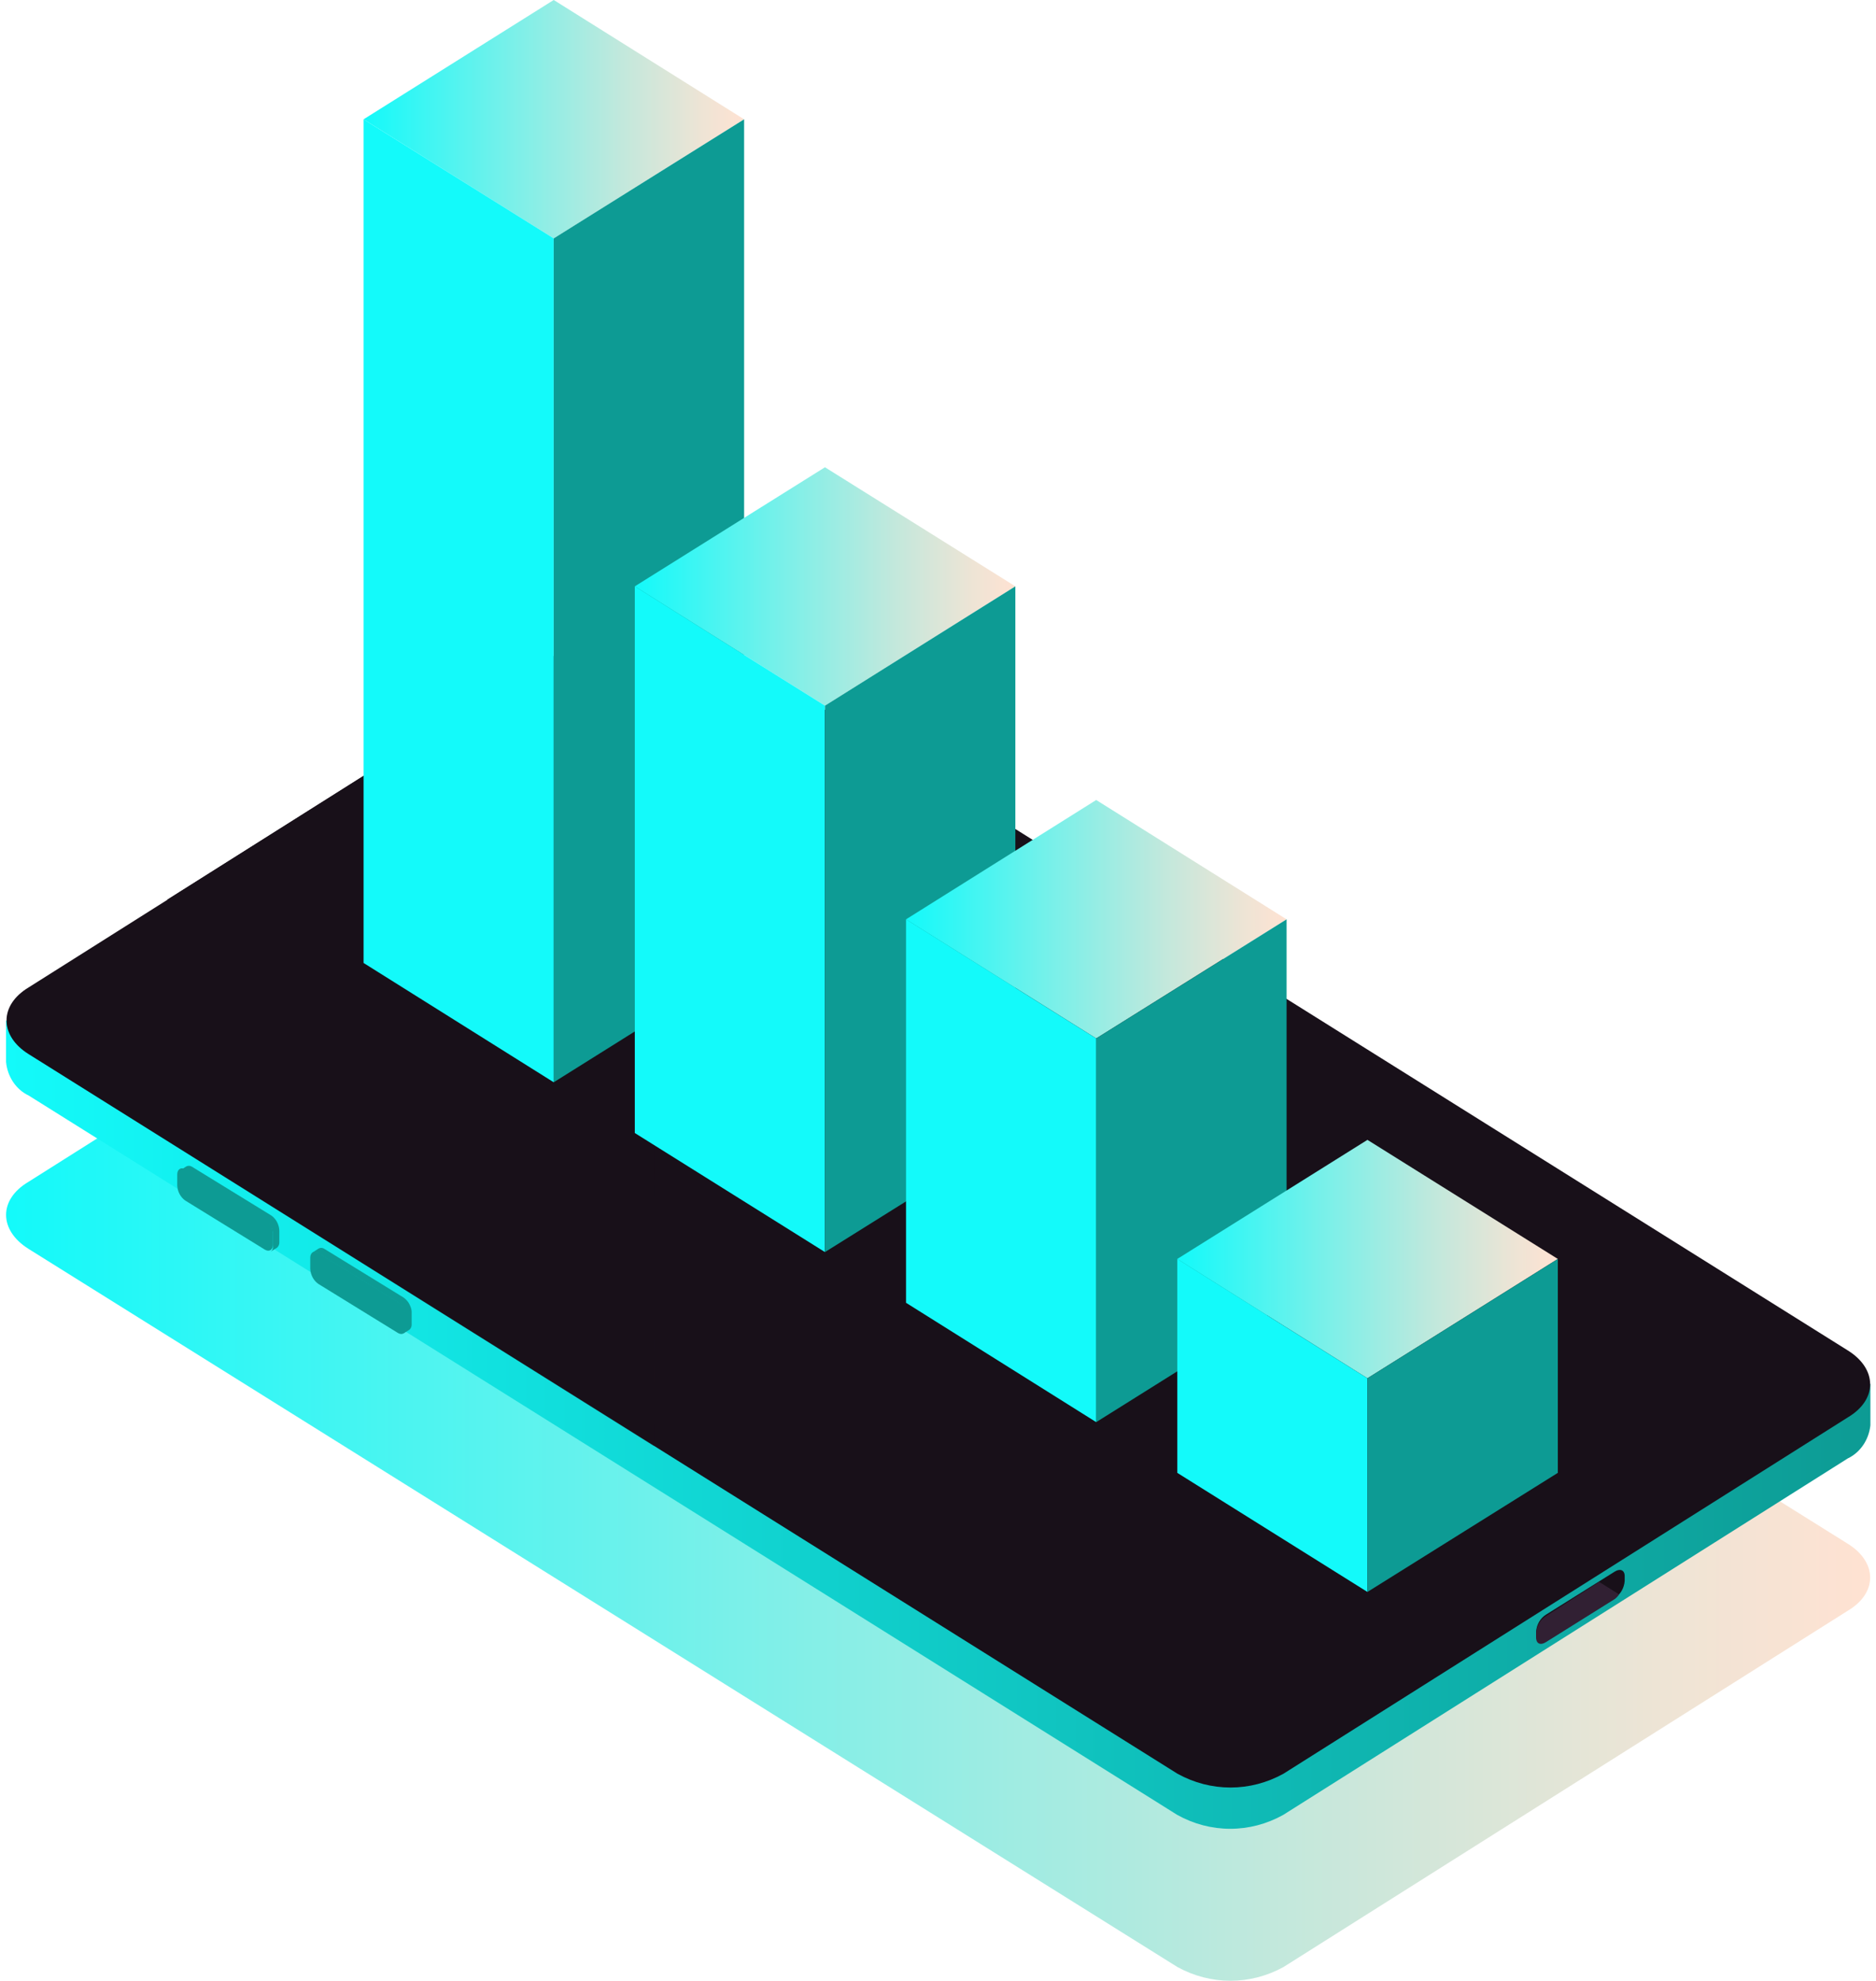 <svg width="161" height="170" viewBox="0 0 161 170" fill="none" xmlns="http://www.w3.org/2000/svg">
<g id="Frame" clip-path="url(#clip0_20_1519)">
<g id="Group">
<g id="0">
<path id="Vector" d="M158.601 132.504C161.12 134.081 161.14 136.71 158.601 138.224L110.145 168.821C108.736 169.594 107.179 169.996 105.6 169.996C104.021 169.996 102.464 169.594 101.055 168.821L2.419 107.164C-0.101 105.565 -0.12 102.958 2.419 101.444L50.874 70.846C52.282 70.069 53.84 69.664 55.419 69.664C56.999 69.664 58.557 70.069 59.965 70.846L158.601 132.504Z" fill="url(#paint0_linear_20_1519)"/>
<path id="Vector_2" d="M0.519 87.585V91.139C0.578 91.763 0.788 92.358 1.129 92.865C1.469 93.371 1.928 93.77 2.458 94.02L101.035 155.762C102.442 156.545 104 156.953 105.581 156.953C107.161 156.953 108.719 156.545 110.126 155.762L158.581 125.165C159.104 124.916 159.558 124.523 159.898 124.025C160.238 123.527 160.452 122.941 160.519 122.326V118.772L0.519 87.585Z" fill="url(#paint1_linear_20_1519)"/>
<path id="Vector_3" d="M158.601 115.912C161.12 117.489 161.14 120.118 158.601 121.632L110.145 152.229C108.737 153.007 107.18 153.412 105.6 153.412C104.02 153.412 102.463 153.007 101.055 152.229L2.458 90.466C-0.062 88.889 -0.081 86.261 2.458 84.746L50.913 54.149C52.321 53.372 53.878 52.966 55.458 52.966C57.038 52.966 58.595 53.372 60.003 54.149L158.601 115.912Z" fill="#181019"/>
<g id="Vector_4" style="mix-blend-mode:screen" opacity="0.3">
<path d="M56.088 53.014C54.299 52.854 52.505 53.248 50.913 54.149L2.458 84.747C-0.043 86.324 -0.023 88.953 2.458 90.467L56.127 124.113L56.088 53.014Z" fill="#181019"/>
</g>
<path id="Vector_5" d="M14.339 77.218H23.448L43.141 64.874V59.049L14.339 77.218Z" fill="#181019"/>
<path id="Vector_6" d="M138.579 137.151L132.667 140.81C132.202 141.105 131.834 140.937 131.834 140.432V140.011C131.856 139.718 131.944 139.434 132.089 139.186C132.234 138.937 132.432 138.729 132.667 138.581L138.579 134.88C139.044 134.586 139.432 134.754 139.432 135.259V135.679C139.41 135.981 139.321 136.273 139.172 136.529C139.024 136.786 138.82 136.999 138.579 137.151Z" fill="#181019"/>
<path id="Vector_7" d="M138.947 136.836L137.241 135.764L132.667 138.708C132.432 138.856 132.234 139.063 132.089 139.312C131.944 139.561 131.856 139.844 131.834 140.138V140.558C131.834 141.063 132.202 141.231 132.667 140.937L138.579 137.236C138.725 137.131 138.851 136.995 138.947 136.836Z" fill="#312033"/>
<g id="Group_2">
<path id="Vector_8" d="M23.856 105.061C23.795 104.899 23.71 104.75 23.604 104.619C23.515 104.505 23.41 104.405 23.294 104.325L16.452 100.119C16.377 100.075 16.294 100.052 16.209 100.052C16.125 100.052 16.041 100.075 15.967 100.119L15.424 100.477C15.497 100.428 15.581 100.403 15.667 100.403C15.752 100.403 15.836 100.428 15.909 100.477L22.731 104.682C22.848 104.755 22.952 104.847 23.041 104.956C23.15 105.097 23.241 105.252 23.313 105.418C23.388 105.597 23.428 105.79 23.429 105.986V106.933C23.439 107.025 23.426 107.118 23.392 107.203C23.358 107.288 23.304 107.361 23.235 107.416L23.778 107.08C23.844 107.022 23.896 106.948 23.93 106.864C23.964 106.78 23.978 106.688 23.972 106.596V105.629C23.967 105.433 23.928 105.24 23.856 105.061Z" fill="#0D9B94"/>
<path id="Vector_9" d="M22.731 104.577L15.909 100.371C15.521 100.119 15.211 100.371 15.211 100.792V101.738C15.223 102 15.292 102.255 15.414 102.482C15.535 102.709 15.705 102.901 15.909 103.042L22.731 107.248C23.119 107.479 23.429 107.248 23.429 106.806V105.86C23.414 105.601 23.343 105.351 23.222 105.128C23.101 104.905 22.933 104.716 22.731 104.577Z" fill="#0D9B94"/>
</g>
<g id="Group_3">
<path id="Vector_10" d="M35.214 112.105C35.153 111.944 35.068 111.795 34.962 111.664C34.868 111.554 34.764 111.455 34.651 111.369L27.809 107.164C27.735 107.119 27.652 107.096 27.567 107.096C27.483 107.096 27.399 107.119 27.325 107.164L26.782 107.521C26.855 107.473 26.939 107.447 27.024 107.447C27.11 107.447 27.194 107.473 27.267 107.521L34.089 111.727C34.205 111.8 34.31 111.892 34.399 112C34.508 112.141 34.599 112.297 34.671 112.463C34.746 112.641 34.786 112.835 34.787 113.031V113.977C34.797 114.069 34.784 114.162 34.75 114.247C34.716 114.332 34.662 114.406 34.593 114.461L35.136 114.124C35.202 114.067 35.254 113.993 35.288 113.908C35.322 113.824 35.336 113.732 35.33 113.641V112.673C35.336 112.476 35.296 112.281 35.214 112.105Z" fill="#0D9B94"/>
<path id="Vector_11" d="M34.148 111.727L27.325 107.521C26.937 107.269 26.627 107.521 26.627 107.942V108.888C26.639 109.15 26.708 109.405 26.83 109.632C26.951 109.859 27.121 110.051 27.325 110.192L34.148 114.398C34.535 114.629 34.845 114.398 34.845 113.956V113.01C34.831 112.751 34.76 112.5 34.638 112.277C34.517 112.054 34.349 111.866 34.148 111.727Z" fill="#0D9B94"/>
</g>
<path id="Cube face - top" d="M47.521 20.46L31.201 10.24L47.521 -0.001L63.86 10.24L47.521 20.46Z" fill="url(#paint2_linear_20_1519)"/>
<path id="Cube face - left" d="M47.521 92.885L31.201 82.644V10.24L47.521 20.46V92.885Z" fill="#13FAFA"/>
<path id="Cube face - right" d="M63.86 82.644L47.521 92.885V20.46L63.86 10.24V82.644Z" fill="#0D9B94"/>
<path id="Cube face - top_2" d="M70.799 60.563L54.479 50.322L70.799 40.102L87.138 50.322L70.799 60.563Z" fill="url(#paint3_linear_20_1519)"/>
<path id="Cube face - left_2" d="M70.799 107.458L54.479 97.238V50.322L70.799 60.563V107.458Z" fill="#13FAFA"/>
<path id="Cube face - right_2" d="M87.138 97.238L70.799 107.458V60.563L87.138 50.322V97.238Z" fill="#0D9B94"/>
<path id="Cube face - top_3" d="M94.077 89.121L77.757 78.9L94.077 68.659L110.416 78.9L94.077 89.121Z" fill="url(#paint4_linear_20_1519)"/>
<path id="Cube face - left_3" d="M94.077 122.052L77.757 111.811V78.9L94.077 89.121V122.052Z" fill="#13FAFA"/>
<path id="Cube face - right_3" d="M110.416 111.811L94.077 122.052V89.121L110.416 78.9V111.811Z" fill="#0D9B94"/>
<path id="Cube face - top_4" d="M117.355 118.288L101.035 108.047L117.355 97.827L133.694 108.047L117.355 118.288Z" fill="url(#paint5_linear_20_1519)"/>
<path id="Cube face - left_4" d="M117.355 136.626L101.035 126.405V108.047L117.355 118.288V136.626Z" fill="#13FAFA"/>
<path id="Cube face - right_4" d="M133.694 126.405L117.355 136.626V118.288L133.694 108.047V126.405Z" fill="#0D9B94"/>
</g>
</g>
</g>
<defs>
<linearGradient id="paint0_linear_20_1519" x1="0.519" y1="119.781" x2="160.5" y2="119.781" gradientUnits="userSpaceOnUse">
<stop stop-color="#13FAFA"/>
<stop offset="0.02" stop-color="#18F9F9"/>
<stop offset="0.39" stop-color="#7AF0E9"/>
<stop offset="0.68" stop-color="#C2E8DC"/>
<stop offset="0.89" stop-color="#EEE4D5"/>
<stop offset="1" stop-color="#FFE2D2"/>
</linearGradient>
<linearGradient id="paint1_linear_20_1519" x1="0.5" y1="122.263" x2="160.5" y2="122.263" gradientUnits="userSpaceOnUse">
<stop stop-color="#13FAFA"/>
<stop offset="1" stop-color="#0D9B94"/>
</linearGradient>
<linearGradient id="paint2_linear_20_1519" x1="31.201" y1="10.219" x2="63.86" y2="10.219" gradientUnits="userSpaceOnUse">
<stop stop-color="#13FAFA"/>
<stop offset="0.02" stop-color="#18F9F9"/>
<stop offset="0.39" stop-color="#7AF0E9"/>
<stop offset="0.68" stop-color="#C2E8DC"/>
<stop offset="0.89" stop-color="#EEE4D5"/>
<stop offset="1" stop-color="#FFE2D2"/>
</linearGradient>
<linearGradient id="paint3_linear_20_1519" x1="54.479" y1="50.322" x2="87.138" y2="50.322" gradientUnits="userSpaceOnUse">
<stop stop-color="#13FAFA"/>
<stop offset="0.02" stop-color="#18F9F9"/>
<stop offset="0.39" stop-color="#7AF0E9"/>
<stop offset="0.68" stop-color="#C2E8DC"/>
<stop offset="0.89" stop-color="#EEE4D5"/>
<stop offset="1" stop-color="#FFE2D2"/>
</linearGradient>
<linearGradient id="paint4_linear_20_1519" x1="77.757" y1="78.9" x2="110.416" y2="78.9" gradientUnits="userSpaceOnUse">
<stop stop-color="#13FAFA"/>
<stop offset="0.02" stop-color="#18F9F9"/>
<stop offset="0.39" stop-color="#7AF0E9"/>
<stop offset="0.68" stop-color="#C2E8DC"/>
<stop offset="0.89" stop-color="#EEE4D5"/>
<stop offset="1" stop-color="#FFE2D2"/>
</linearGradient>
<linearGradient id="paint5_linear_20_1519" x1="101.035" y1="108.068" x2="133.694" y2="108.068" gradientUnits="userSpaceOnUse">
<stop stop-color="#13FAFA"/>
<stop offset="0.02" stop-color="#18F9F9"/>
<stop offset="0.39" stop-color="#7AF0E9"/>
<stop offset="0.68" stop-color="#C2E8DC"/>
<stop offset="0.89" stop-color="#EEE4D5"/>
<stop offset="1" stop-color="#FFE2D2"/>
</linearGradient>
<clipPath id="clip0_20_1519">
<rect width="160" height="170" fill="white" transform="translate(0.5 -0.001)"/>
</clipPath>
</defs>
</svg>
